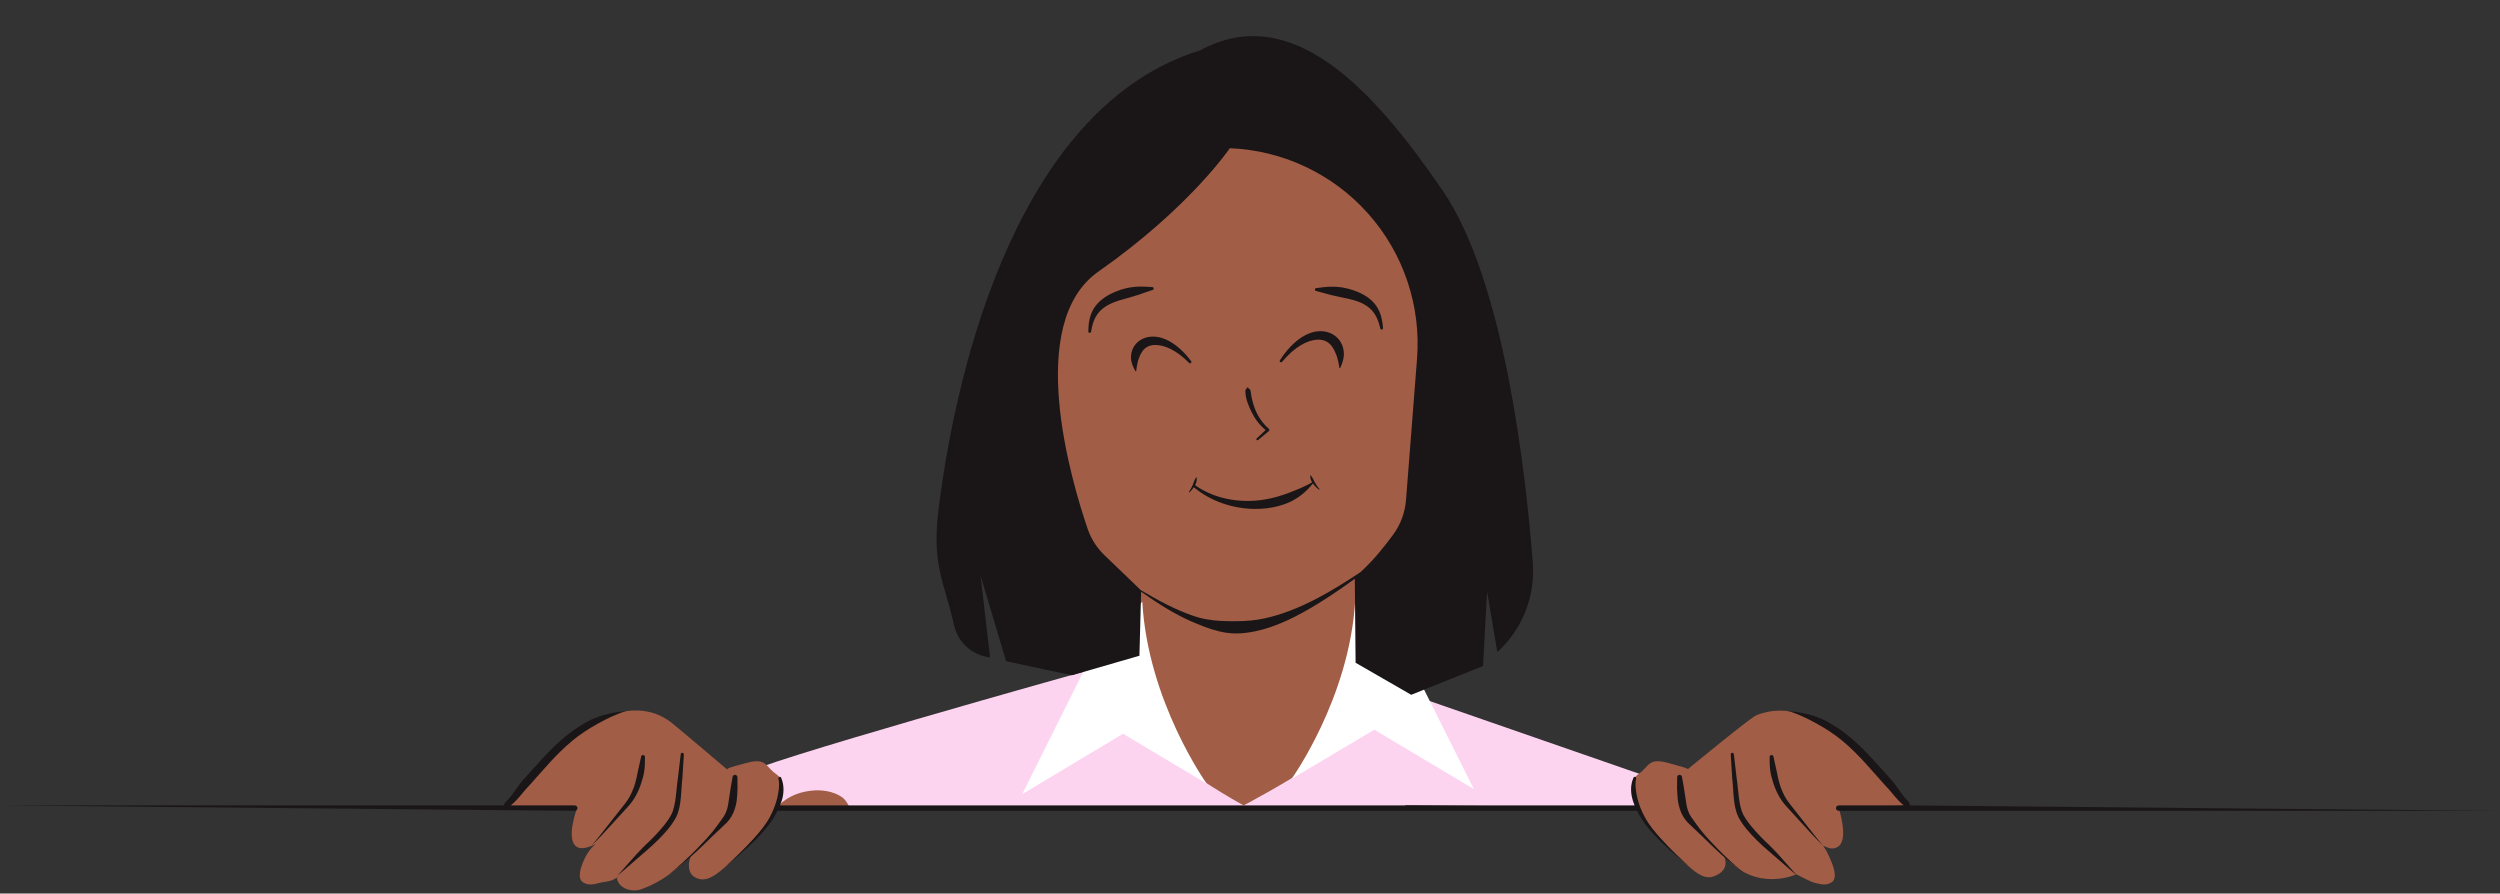 <?xml version="1.0" encoding="UTF-8" standalone="no"?><svg xmlns="http://www.w3.org/2000/svg" xmlns:xlink="http://www.w3.org/1999/xlink" clip-rule="evenodd" fill="#000000" fill-rule="evenodd" height="376.1" preserveAspectRatio="xMidYMid meet" stroke-linejoin="round" stroke-miterlimit="2" version="1" viewBox="0.8 -14.7 1052.3 376.1" width="1052.3" zoomAndPan="magnify"><rect x="0.8" y="-14.7" width="1052.3" height="376.1" fill="#333333" stroke="none"/><g><g><g id="change1_1"><path d="M3577.38,500.85C3608.37,490.103 3637.56,480.098 3639.03,480.028L3781.87,529.605L3640.91,528.227L3641.71,528.569L3361.36,529.56L3363.61,515.11C3362.89,511.92 3508.67,471.238 3508.67,471.238L3577.38,500.85Z" fill="#fdd4f0" transform="translate(-3049 -204)"/></g><g id="change2_1"><path d="M3274.73,515.518C3275.51,511.768 3308.68,474.993 3332.52,493.544C3334.73,495.263 3355.83,513.144 3355.83,513.144C3355.9,513.136 3355.98,513.127 3356.06,513.119C3356.14,513.111 3356.22,513.103 3356.29,513.095C3356.29,513.095 3353.97,513.088 3362.22,510.917C3364.56,510.302 3367.69,509.271 3370.11,509.924C3372.3,510.515 3373.53,512.678 3375.15,514.083C3376.25,515.032 3377.55,515.696 3378.31,516.98C3380.15,520.091 3379.12,524.036 3377.84,527.122C3374.66,534.741 3368.46,540.916 3362.87,546.842C3360.86,548.972 3358.75,551.043 3356.51,552.932C3353.45,555.51 3348.7,560.414 3344.21,559.304C3337.02,557.527 3340.73,549.169 3340.73,549.169C3340.69,549.203 3340.66,549.237 3340.63,549.272C3340.56,549.341 3340.5,549.409 3340.43,549.478C3340.23,549.686 3340.03,549.893 3339.83,550.099C3339.56,550.369 3339.3,550.636 3339.03,550.902C3338.8,551.123 3338.58,551.342 3338.35,551.559C3338.17,551.738 3337.98,551.916 3337.8,552.093C3337.69,552.196 3337.58,552.299 3337.47,552.402C3337.38,552.481 3337.3,552.56 3337.21,552.639C3336.61,553.199 3335.99,553.748 3335.37,554.285C3335.27,554.37 3335.17,554.454 3335.07,554.538C3334.94,554.647 3334.81,554.756 3334.68,554.864C3334.53,554.987 3334.39,555.109 3334.24,555.231C3334.07,555.37 3333.9,555.508 3333.72,555.645C3333.41,555.898 3333.09,556.147 3332.77,556.393C3332.45,556.64 3332.12,556.883 3331.8,557.123C3331.47,557.365 3331.14,557.602 3330.8,557.836C3330.47,558.07 3330.13,558.301 3329.78,558.527C3329.44,558.754 3329.1,558.976 3328.75,559.195C3328.41,559.414 3328.05,559.629 3327.7,559.839C3327.35,560.049 3326.99,560.255 3326.63,560.456C3326.27,560.658 3325.91,560.855 3325.54,561.047C3325.21,561.225 3324.87,561.398 3324.52,561.568C3324.18,561.738 3323.83,561.903 3323.49,562.064C3323.14,562.224 3322.79,562.381 3322.43,562.532C3322.08,562.684 3321.73,562.831 3321.37,562.974C3320.93,563.151 3320.48,563.32 3320.04,563.482C3319.9,563.531 3319.76,563.58 3319.62,563.629C3319.59,563.641 3319.55,563.653 3319.52,563.666L3319.47,563.683C3319.45,563.689 3319.43,563.694 3319.42,563.7C3319.35,563.722 3319.28,563.743 3319.22,563.763C3319.15,563.784 3319.08,563.803 3319.01,563.821C3318.94,563.84 3318.87,563.858 3318.8,563.875C3318.73,563.892 3318.65,563.908 3318.58,563.923C3318.51,563.939 3318.43,563.953 3318.35,563.966C3318.28,563.98 3318.2,563.993 3318.12,564.004C3318.04,564.016 3317.95,564.027 3317.87,564.036C3317.79,564.046 3317.71,564.054 3317.62,564.062C3317.54,564.069 3317.45,564.075 3317.37,564.08C3317.26,564.086 3317.16,564.091 3317.05,564.093C3316.95,564.096 3316.84,564.097 3316.73,564.096C3316.62,564.094 3316.52,564.092 3316.41,564.087C3316.3,564.082 3316.19,564.075 3316.08,564.066C3315.91,564.054 3315.75,564.037 3315.59,564.015C3315.43,563.994 3315.26,563.969 3315.1,563.939C3314.98,563.917 3314.86,563.892 3314.74,563.865C3314.62,563.839 3314.5,563.809 3314.38,563.778C3314.29,563.753 3314.19,563.726 3314.1,563.697C3314.01,563.67 3313.91,563.64 3313.82,563.609C3313.68,563.562 3313.54,563.511 3313.41,563.457C3313.3,563.416 3313.2,563.373 3313.1,563.327C3313.02,563.293 3312.94,563.258 3312.87,563.221C3312.8,563.19 3312.74,563.158 3312.67,563.125C3312.62,563.1 3312.58,563.074 3312.53,563.048C3312.49,563.028 3312.45,563.007 3312.42,562.987C3312.39,562.971 3312.36,562.955 3312.34,562.938C3312.16,562.837 3311.99,562.728 3311.83,562.612C3311.81,562.596 3311.78,562.58 3311.76,562.564C3311.73,562.543 3311.7,562.521 3311.67,562.5C3311.64,562.472 3311.6,562.443 3311.56,562.414C3311.51,562.377 3311.47,562.339 3311.42,562.3C3311.35,562.243 3311.28,562.184 3311.22,562.125C3311.13,562.046 3311.05,561.965 3310.97,561.882C3310.91,561.827 3310.86,561.77 3310.81,561.713C3310.76,561.655 3310.7,561.596 3310.66,561.536C3310.58,561.45 3310.51,561.363 3310.45,561.273C3310.38,561.183 3310.32,561.091 3310.26,560.997C3310.22,560.931 3310.18,560.865 3310.14,560.797C3310.1,560.73 3310.06,560.661 3310.03,560.592C3309.99,560.523 3309.95,560.453 3309.92,560.382C3309.89,560.311 3309.86,560.24 3309.83,560.168C3309.8,560.096 3309.77,560.024 3309.74,559.951C3309.72,559.878 3309.69,559.805 3309.67,559.731C3309.64,559.657 3309.62,559.583 3309.6,559.509C3309.58,559.435 3309.57,559.36 3309.55,559.286C3309.53,559.208 3309.52,559.129 3309.5,559.051C3309.5,559.031 3309.49,559.011 3309.49,558.99C3309.49,558.98 3309.49,558.971 3309.49,558.961C3309.49,558.953 3309.48,558.946 3309.48,558.939C3309.48,558.913 3309.47,558.886 3309.47,558.86C3309.46,558.806 3309.46,558.753 3309.45,558.7C3309.45,558.681 3309.44,558.663 3309.44,558.645C3309.44,558.636 3309.44,558.627 3309.44,558.617C3309.44,558.617 3311.71,557.582 3308,559.519C3306.25,560.434 3304.25,560.41 3302.37,560.874C3299.83,561.5 3297.55,562.209 3295.16,560.659C3292.72,559.074 3294.29,554.43 3295.15,552.315C3297.56,546.378 3300.57,544.642 3300.57,544.642C3298.38,545.497 3295.08,547.106 3292.76,545.863C3287.57,543.081 3292.75,529.225 3292.75,529.225L3264.09,528.549C3263.64,527.945 3266.32,524.884 3266.59,524.56C3269.16,521.417 3271.93,518.458 3274.73,515.518ZM3788.99,490.422C3814.44,479.685 3841.22,515.518 3841.22,515.518C3844.02,518.458 3846.78,521.417 3849.36,524.56C3849.63,524.884 3852.89,527.71 3852.44,528.315L3823.67,529.191C3823.67,529.191 3828.38,543.081 3823.19,545.863C3820.87,547.106 3819.24,546.105 3817.05,545.251C3817.05,545.251 3818.39,546.378 3820.8,552.315C3821.66,554.43 3823.23,559.074 3820.79,560.659C3818.4,562.209 3816.12,561.5 3813.58,560.874C3811.7,560.41 3805.93,557.305 3805.93,557.305C3805.93,557.305 3788.78,565.41 3775.29,549.272C3775.29,549.272 3778.93,555.509 3770.95,558.25C3766.58,559.753 3762.5,555.51 3759.44,552.932C3757.2,551.043 3755.09,548.972 3753.08,546.842C3747.49,540.916 3741.29,534.741 3738.11,527.122C3736.83,524.036 3735.8,520.091 3737.64,516.98C3738.4,515.696 3739.7,515.032 3740.79,514.083C3742.42,512.678 3743.65,510.515 3745.84,509.924C3748.25,509.271 3751.39,510.302 3753.73,510.917C3761.98,513.088 3760.04,513.136 3760.12,513.144C3760.12,513.144 3786.41,491.51 3788.99,490.422ZM3377.33,529.648C3376.35,528.76 3379.32,526.768 3379.88,526.356C3383.37,523.778 3387.27,522.536 3391.55,522.087C3395.78,521.644 3400.5,522.357 3404.1,524.755C3405.52,525.699 3406.54,527.356 3407.26,528.887C3407.29,528.958 3407.47,529.436 3407.56,529.436L3377.33,529.648ZM3528.53,240.839C3497.38,293.22 3476.27,331.603 3478.5,375.202L3482.99,433.053L3500.76,440.039L3503.58,466.44C3519.64,499.753 3573.29,528.303 3573.29,528.303C3573.29,528.303 3640.37,493.397 3655.53,465.466C3665.48,442.488 3661.33,446.856 3657.41,426.5C3693.22,391.736 3646.97,328.299 3640.87,270.851L3596.43,229.083L3528.53,240.839Z" fill="#a15d46" transform="translate(-3049 -204)"/></g><g id="change3_1"><path d="M3530.62,442.574C3532.94,484.561 3557.74,519.174 3557.74,519.174L3522.51,498.152L3480.09,523.555L3507.35,468.86L3530.62,442.574Z" fill="#ffffff" transform="translate(-3049 -204)"/></g><g id="change3_2"><path d="M3620.25,441.746C3617.96,483.068 3593.46,517.133 3593.46,517.133L3628.27,496.444L3670.18,521.445L3643.24,467.616L3620.25,441.746Z" fill="#ffffff" transform="translate(-3049 -204)"/></g><g id="change4_1"><path d="M3309.67,557.952L3322.91,546.472C3325.07,544.568 3328.34,541.517 3330.98,538.308C3332.87,536.015 3334.41,533.63 3335.12,531.566C3335.6,530.142 3335.93,528.615 3336.15,527.036C3336.63,523.613 3336.63,519.952 3337.04,516.679L3337.65,506.943C3337.7,506.578 3337.45,506.235 3337.09,506.178C3336.72,506.12 3336.38,506.37 3336.33,506.734L3335.2,516.419C3334.68,519.665 3334.52,523.304 3333.96,526.703C3333.72,528.138 3333.42,529.53 3332.97,530.822C3332.32,532.675 3330.87,534.772 3329.19,536.847C3326.65,539.983 3323.58,543.041 3321.52,544.933C3320.6,545.839 3319.26,547.187 3317.83,548.741C3314.87,551.959 3311.45,555.959 3309.67,557.952ZM3806.28,557.952C3804.49,555.959 3801.08,551.959 3798.12,548.741C3796.68,547.187 3795.35,545.839 3794.43,544.933C3792.37,543.041 3789.3,539.983 3786.76,536.847C3785.08,534.772 3783.63,532.675 3782.98,530.822C3782.53,529.53 3782.22,528.138 3781.99,526.703C3781.43,523.304 3781.26,519.665 3780.74,516.419L3779.62,506.734C3779.57,506.37 3779.22,506.12 3778.86,506.178C3778.49,506.235 3778.24,506.578 3778.3,506.943L3778.91,516.679C3779.32,519.952 3779.32,523.613 3779.8,527.036C3780.02,528.615 3780.35,530.142 3780.83,531.566C3781.54,533.63 3783.08,536.015 3784.97,538.308C3787.61,541.517 3790.88,544.568 3793.04,546.472L3806.28,557.952ZM3784.86,557.522C3780.52,554.085 3776.41,550.29 3772.71,546.479C3770.31,544.014 3768.04,541.6 3766.08,539.193C3764.61,537.378 3763.37,535.571 3762.17,533.905C3761.01,532.431 3760.37,530.892 3759.95,529.311C3759.68,528.287 3759.55,527.238 3759.39,526.177C3759.15,524.537 3758.89,522.866 3758.63,521.144L3757.8,516.382C3757.75,515.816 3757.26,515.395 3756.69,515.441C3756.12,515.487 3755.7,515.984 3755.75,516.55L3755.71,521.48C3755.85,523.253 3755.86,524.988 3756.11,526.664C3756.29,527.888 3756.6,529.07 3757.01,530.222C3757.68,532.11 3758.66,533.906 3760.24,535.574C3761.99,537.29 3763.97,539.069 3766.02,541.043C3768.71,543.632 3771.54,546.482 3774.62,549.232C3777.85,552.102 3781.28,554.939 3784.86,557.522ZM3331.09,557.522C3334.67,554.939 3338.1,552.102 3341.32,549.232C3344.41,546.482 3347.24,543.632 3349.93,541.043C3351.98,539.069 3353.96,537.29 3355.71,535.574C3357.29,533.906 3358.27,532.11 3358.94,530.222C3359.35,529.07 3359.66,527.888 3359.84,526.664C3360.09,524.988 3360.1,523.253 3360.24,521.48L3360.2,516.55C3360.24,515.984 3359.82,515.487 3359.26,515.441C3358.69,515.395 3358.2,515.816 3358.15,516.382L3357.32,521.144C3357.05,522.866 3356.8,524.537 3356.56,526.177C3356.4,527.238 3356.27,528.287 3356,529.311C3355.58,530.892 3354.94,532.431 3353.78,533.905C3352.58,535.571 3351.34,537.378 3349.87,539.193C3347.91,541.6 3345.63,544.014 3343.24,546.479C3339.54,550.29 3335.43,554.085 3331.09,557.522ZM3377.09,530.556L3377.09,530.556C3377.18,530.579 3377.28,530.59 3377.37,530.59L3738.87,530.59C3739.47,531.763 3740.18,533.008 3741.01,534.327C3742.62,536.915 3745.25,539.924 3748.2,542.878C3752.41,547.089 3757.26,551.188 3760.7,553.787C3757.42,551.017 3752.81,546.679 3748.85,542.264C3746.13,539.236 3743.73,536.176 3742.3,533.574C3740.59,530.432 3739.63,527.733 3739.06,525.465C3738.83,524.559 3738.68,523.721 3738.55,522.954C3738.06,520.181 3738.18,518.255 3738.48,517.075C3738.59,516.76 3738.42,516.418 3738.11,516.311C3737.79,516.204 3737.45,516.372 3737.34,516.687C3736.77,518.075 3735.95,520.535 3736.58,524.191C3736.79,525.437 3737.2,526.807 3737.82,528.311L3378.13,528.311C3378.75,526.807 3379.16,525.437 3379.37,524.191C3379.99,520.535 3379.18,518.075 3378.61,516.687C3378.5,516.372 3378.16,516.204 3377.84,516.311C3377.53,516.418 3377.36,516.76 3377.46,517.075C3377.77,518.255 3377.89,520.181 3377.4,522.954C3377.26,523.721 3377.12,524.559 3376.89,525.465C3376.31,527.733 3375.36,530.432 3373.65,533.574C3372.22,536.176 3369.82,539.236 3367.1,542.264C3363.14,546.679 3358.53,551.017 3355.24,553.787C3358.68,551.188 3363.54,547.089 3367.75,542.878C3370.7,539.924 3373.32,536.915 3374.94,534.327C3375.78,532.995 3376.49,531.739 3377.09,530.556ZM3298.72,545.292C3299.98,544.112 3301.67,542.392 3303.49,540.451C3307.31,536.386 3311.72,531.404 3314.18,528.764C3316.75,525.974 3318.51,522.63 3319.7,518.97C3320.27,517.22 3320.78,515.408 3321.03,513.537C3321.27,511.711 3321.26,509.862 3321.28,508C3321.32,507.549 3320.99,507.147 3320.54,507.104C3320.09,507.06 3319.69,507.391 3319.64,507.842C3319.33,509.549 3318.88,511.206 3318.53,512.889C3318.01,515.418 3317.56,517.924 3316.75,520.274C3315.82,522.933 3314.6,525.426 3312.84,527.605C3310.58,530.422 3306.52,535.695 3303.04,540.06C3301.38,542.138 3299.87,544.008 3298.72,545.292ZM3817.23,545.292C3816.08,544.008 3814.57,542.138 3812.91,540.06C3809.43,535.695 3805.37,530.422 3803.11,527.605C3801.34,525.426 3800.12,522.933 3799.2,520.274C3798.39,517.924 3797.94,515.418 3797.42,512.889C3797.07,511.206 3796.62,509.549 3796.31,507.842C3796.26,507.391 3795.86,507.06 3795.41,507.104C3794.96,507.147 3794.63,507.549 3794.67,508C3794.69,509.862 3794.68,511.711 3794.92,513.537C3795.17,515.408 3795.68,517.22 3796.24,518.97C3797.43,522.63 3799.2,525.974 3801.77,528.764C3804.23,531.404 3808.64,536.386 3812.46,540.451C3814.28,542.392 3815.97,544.112 3817.23,545.292ZM3851.13,528.311L3823.74,528.311C3823.11,528.311 3822.6,528.821 3822.6,529.451C3822.6,530.08 3823.11,530.59 3823.74,530.59L4102.07,530.59L3853.77,528.311C3853.62,527.585 3853.26,526.78 3852.95,526.514C3852.19,525.814 3851.51,524.991 3850.84,524.127C3849.2,522.013 3847.69,519.627 3846.06,517.698C3839.37,510.537 3832.57,501.721 3822.82,495.389C3820.44,493.842 3817.91,492.379 3815.11,491.29C3811.29,489.805 3807.09,488.981 3802.44,488.562C3806.99,489.922 3810.84,491.875 3814.48,493.888C3818.43,496.073 3822.02,498.407 3825.23,501.072C3832.44,507.049 3838.03,514.081 3843.48,520.067C3845.23,521.824 3846.87,524.057 3848.66,525.98C3849.46,526.834 3850.27,527.629 3851.13,528.311ZM3261.8,528.311L3049.8,528.311L3291.72,530.59C3292.35,530.59 3292.86,530.08 3292.86,529.451C3292.86,528.821 3292.35,528.311 3291.72,528.311L3264.8,528.311C3265.64,527.596 3266.49,526.837 3267.29,525.98C3269.08,524.057 3270.71,521.824 3272.47,520.067C3277.92,514.081 3283.51,507.049 3290.72,501.072C3293.93,498.407 3297.52,496.073 3301.47,493.888C3305.11,491.875 3308.96,489.922 3313.51,488.562C3308.86,488.981 3304.66,489.805 3300.84,491.29C3298.04,492.379 3295.51,493.842 3293.13,495.389C3283.38,501.721 3276.58,510.537 3269.89,517.698C3268.26,519.627 3266.75,522.013 3265.11,524.127C3264.44,524.991 3263.75,525.814 3263,526.514C3262.66,526.808 3262.05,527.627 3261.8,528.311ZM3530.12,438.348L3529.41,465.317L3500.98,473.533L3473.3,467.628L3462.55,431.679L3466.53,466.003C3466.53,466.003 3466.34,465.976 3465.99,465.928C3458.82,464.93 3453.01,459.604 3451.4,452.545C3447.23,433.92 3441.96,427.423 3444.83,403.989C3452.69,339.967 3479.89,233.67 3554.88,210.536C3593.8,189.349 3628.36,227.574 3657.11,269.62C3682.82,307.227 3691.96,387.08 3694.99,426.286C3696.04,440.423 3690.53,454.259 3680.05,463.804L3680.05,463.815L3680.05,463.808L3680.05,463.804L3675.75,438.315L3674.04,469.642L3643.8,481.753L3620.4,468.27L3620.06,432.926C3614.94,436.646 3610.18,439.872 3605.73,442.664C3595.32,449.189 3586.51,453.305 3578.14,455.025C3575.52,455.566 3572.94,455.918 3570.39,455.938C3568.99,455.949 3567.59,455.856 3566.21,455.664C3561.93,455.065 3557.85,453.627 3553.61,451.853C3552.62,451.442 3551.63,451.042 3550.63,450.593C3544.19,447.702 3537.52,443.599 3530.12,438.348ZM3622.4,430.158C3627.71,425.435 3632.82,418.994 3636.34,414.159C3639.38,409.954 3641.2,404.992 3641.61,399.819C3642.43,389.322 3643.82,371.538 3643.82,371.538C3643.82,371.538 3644.91,357.608 3646.25,340.356C3648,318.044 3640.58,295.984 3625.72,279.256C3610.85,262.528 3589.81,252.574 3567.45,251.686C3567.45,251.686 3550.59,276.685 3512.15,303.61C3481.1,325.364 3500.57,391.335 3507.69,412.129C3509.14,416.238 3511.54,419.951 3514.68,422.972C3520.18,428.275 3528.71,436.481 3529.98,437.696C3537.84,442.389 3544.84,446.001 3551.53,448.328C3552.52,448.674 3553.5,449.002 3554.49,449.269C3558.6,450.379 3562.59,450.677 3566.61,450.761C3567.85,450.787 3569.09,450.778 3570.35,450.77C3574.12,450.748 3577.98,450.488 3582.06,449.597C3588.87,448.109 3596.29,445.36 3604.71,440.897C3610.16,438.006 3616.01,434.421 3622.4,430.158ZM3602.11,392.305C3600.47,393.312 3598.77,394.092 3596.99,394.867C3595.7,395.43 3594.39,395.939 3593.06,396.452C3591.11,397.199 3589.13,397.91 3587.11,398.46C3584.11,399.273 3581.04,399.842 3577.95,400.051C3568.9,400.665 3559.78,398.503 3552.82,393.52C3552.84,393.465 3552.87,393.409 3552.9,393.353C3553.06,393.045 3553.2,392.722 3553.32,392.37C3553.37,392.22 3553.41,392.065 3553.44,391.902C3553.49,391.678 3553.52,391.466 3553.53,391.228C3553.55,390.846 3553.52,390.549 3553.5,390.155C3553.51,390.118 3553.5,390.078 3553.47,390.064C3553.45,390.05 3553.42,390.068 3553.41,390.104C3553.26,390.342 3553.13,390.487 3552.99,390.725C3552.86,390.937 3552.74,391.122 3552.63,391.357C3552.45,391.773 3552.32,392.225 3552.15,392.645C3551.9,393.294 3551.64,393.925 3551.33,394.513C3551.01,395.123 3550.67,395.696 3550.28,396.233C3550.23,396.295 3550.22,396.417 3550.26,396.504C3550.31,396.592 3550.39,396.612 3550.44,396.55C3551.13,395.933 3551.76,395.23 3552.31,394.394C3559.3,400.235 3568.68,403.48 3578.1,403.515C3581.32,403.527 3584.55,403.188 3587.68,402.372C3589.8,401.816 3591.89,401.09 3593.87,400.049C3595.23,399.335 3596.52,398.484 3597.76,397.497C3599.47,396.134 3601,394.549 3602.45,392.828C3603.19,393.89 3604.05,394.711 3604.98,395.39C3605.04,395.446 3605.12,395.418 3605.16,395.327C3605.19,395.235 3605.17,395.115 3605.11,395.059C3604.66,394.564 3604.27,394.029 3603.89,393.455C3603.58,392.995 3603.31,392.503 3603.05,391.994C3603.04,391.965 3603.04,391.936 3603.03,391.909C3603.01,391.87 3602.98,391.841 3602.96,391.825C3602.93,391.777 3602.91,391.728 3602.88,391.679C3602.68,391.279 3602.5,390.842 3602.27,390.448C3602.14,390.225 3602.01,390.052 3601.86,389.855C3601.69,389.633 3601.54,389.501 3601.37,389.28C3601.36,389.245 3601.33,389.23 3601.31,389.246C3601.28,389.263 3601.27,389.305 3601.29,389.34C3601.31,389.734 3601.31,390.032 3601.37,390.411C3601.4,390.646 3601.46,390.854 3601.52,391.072C3601.57,391.231 3601.63,391.38 3601.69,391.525C3601.82,391.803 3601.96,392.06 3602.11,392.305ZM3574.53,352.872C3574.29,353.181 3574.18,353.193 3574.04,353.547C3573.98,353.683 3573.98,353.821 3573.99,353.966C3574.06,357.341 3575.4,360.237 3576.65,362.804C3578.11,365.792 3580.06,368.278 3582.53,370.316L3578.78,373.84C3578.59,374.004 3578.57,374.288 3578.74,374.473C3578.9,374.659 3579.18,374.676 3579.37,374.512L3583.89,370.747C3584.03,370.625 3584.11,370.45 3584.11,370.267C3584.1,370.083 3584.02,369.911 3583.88,369.795C3581.92,368.09 3580.35,366.091 3579.13,363.783C3577.63,360.964 3576.68,357.673 3576.18,353.85C3576.17,353.753 3576.17,353.654 3576.14,353.561C3576.11,353.456 3576.07,353.372 3576,353.286C3575.76,352.996 3575.65,353.015 3575.36,352.773C3575.33,352.543 3575.12,352.378 3574.89,352.406C3574.66,352.433 3574.5,352.642 3574.53,352.872ZM3551.15,341.286C3547.15,335.938 3542.92,332.906 3539.14,331.652C3536.41,330.747 3533.88,330.805 3531.77,331.517C3529.74,332.2 3528.05,333.521 3526.97,335.385C3526.55,336.116 3526.21,336.926 3526.04,337.821C3525.85,338.853 3525.76,339.944 3525.97,341.114C3526.25,342.558 3526.79,343.891 3527.67,345.431C3527.69,345.541 3527.81,345.608 3527.91,345.582C3528.03,345.555 3528.09,345.445 3528.07,345.335C3528.14,344.275 3528.35,343.435 3528.51,342.51C3528.76,341.115 3529.19,339.995 3529.67,338.925C3529.9,338.402 3530.16,337.928 3530.45,337.477C3531.59,335.645 3533.43,334.557 3535.87,334.51C3539.87,334.434 3544.96,336.618 3550.28,342.029C3550.49,342.267 3550.85,342.294 3551.09,342.089C3551.33,341.884 3551.35,341.524 3551.15,341.286ZM3589.47,341.587C3594.87,335.154 3600.24,332.379 3604.55,332.261C3607.22,332.187 3609.31,333.358 3610.65,335.416C3610.98,335.918 3611.29,336.451 3611.57,337.038C3612.13,338.205 3612.63,339.449 3612.96,340.975C3613.18,341.968 3613.43,342.889 3613.56,344.026C3613.54,344.138 3613.61,344.244 3613.72,344.263C3613.84,344.282 3613.94,344.207 3613.96,344.096C3614.75,342.377 3615.23,340.881 3615.41,339.314C3615.56,338.054 3615.41,336.891 3615.15,335.801C3614.93,334.858 3614.54,334.007 3614.08,333.245C3612.86,331.249 3611.02,329.872 3608.88,329.189C3606.56,328.45 3603.81,328.487 3600.91,329.621C3596.91,331.179 3592.54,334.756 3588.56,340.91C3588.37,341.162 3588.42,341.519 3588.68,341.706C3588.93,341.893 3589.29,341.84 3589.47,341.587ZM3509.06,328.88C3509.79,324.348 3511.21,320.7 3515.58,318.046C3517.03,317.164 3518.81,316.436 3520.98,315.736C3522.16,315.357 3523.46,315.025 3524.87,314.629C3525.81,314.366 3526.79,314.061 3527.83,313.75C3528.48,313.555 3529.14,313.351 3529.82,313.12C3531.42,312.582 3533.02,311.959 3534.87,311.37C3535.21,311.329 3535.45,311.018 3535.41,310.678C3535.37,310.338 3535.06,310.095 3534.72,310.137C3532.74,310.008 3530.99,309.89 3529.27,309.925C3528.51,309.94 3527.8,310 3527.09,310.077C3525.94,310.203 3524.86,310.374 3523.85,310.607C3522.28,310.967 3520.88,311.457 3519.62,311.963C3517.16,312.952 3515.21,314.083 3513.67,315.319C3509.05,319.023 3507.94,323.466 3507.9,328.783C3507.87,329.102 3508.11,329.384 3508.43,329.411C3508.75,329.438 3509.03,329.2 3509.06,328.88ZM3631.94,327.349C3631.54,322.047 3630.13,317.69 3625.27,314.307C3623.65,313.179 3621.63,312.182 3619.1,311.362C3617.81,310.943 3616.38,310.549 3614.8,310.295C3613.77,310.131 3612.68,310.034 3611.52,309.987C3610.82,309.958 3610.1,309.946 3609.34,309.982C3607.62,310.064 3605.89,310.301 3603.92,310.563C3603.58,310.544 3603.28,310.807 3603.27,311.15C3603.25,311.492 3603.51,311.785 3603.85,311.803C3605.74,312.265 3607.37,312.779 3609,313.207C3609.7,313.392 3610.37,313.551 3611.03,313.701C3612.09,313.941 3613.09,314.179 3614.05,314.378C3615.48,314.677 3616.8,314.92 3618,315.219C3620.22,315.77 3622.04,316.375 3623.55,317.157C3628.08,319.509 3629.75,323.053 3630.79,327.525C3630.84,327.842 3631.13,328.06 3631.45,328.012C3631.77,327.963 3631.99,327.666 3631.94,327.349Z" fill="#1a1617" transform="translate(-3049 -204)"/></g></g></g></svg>